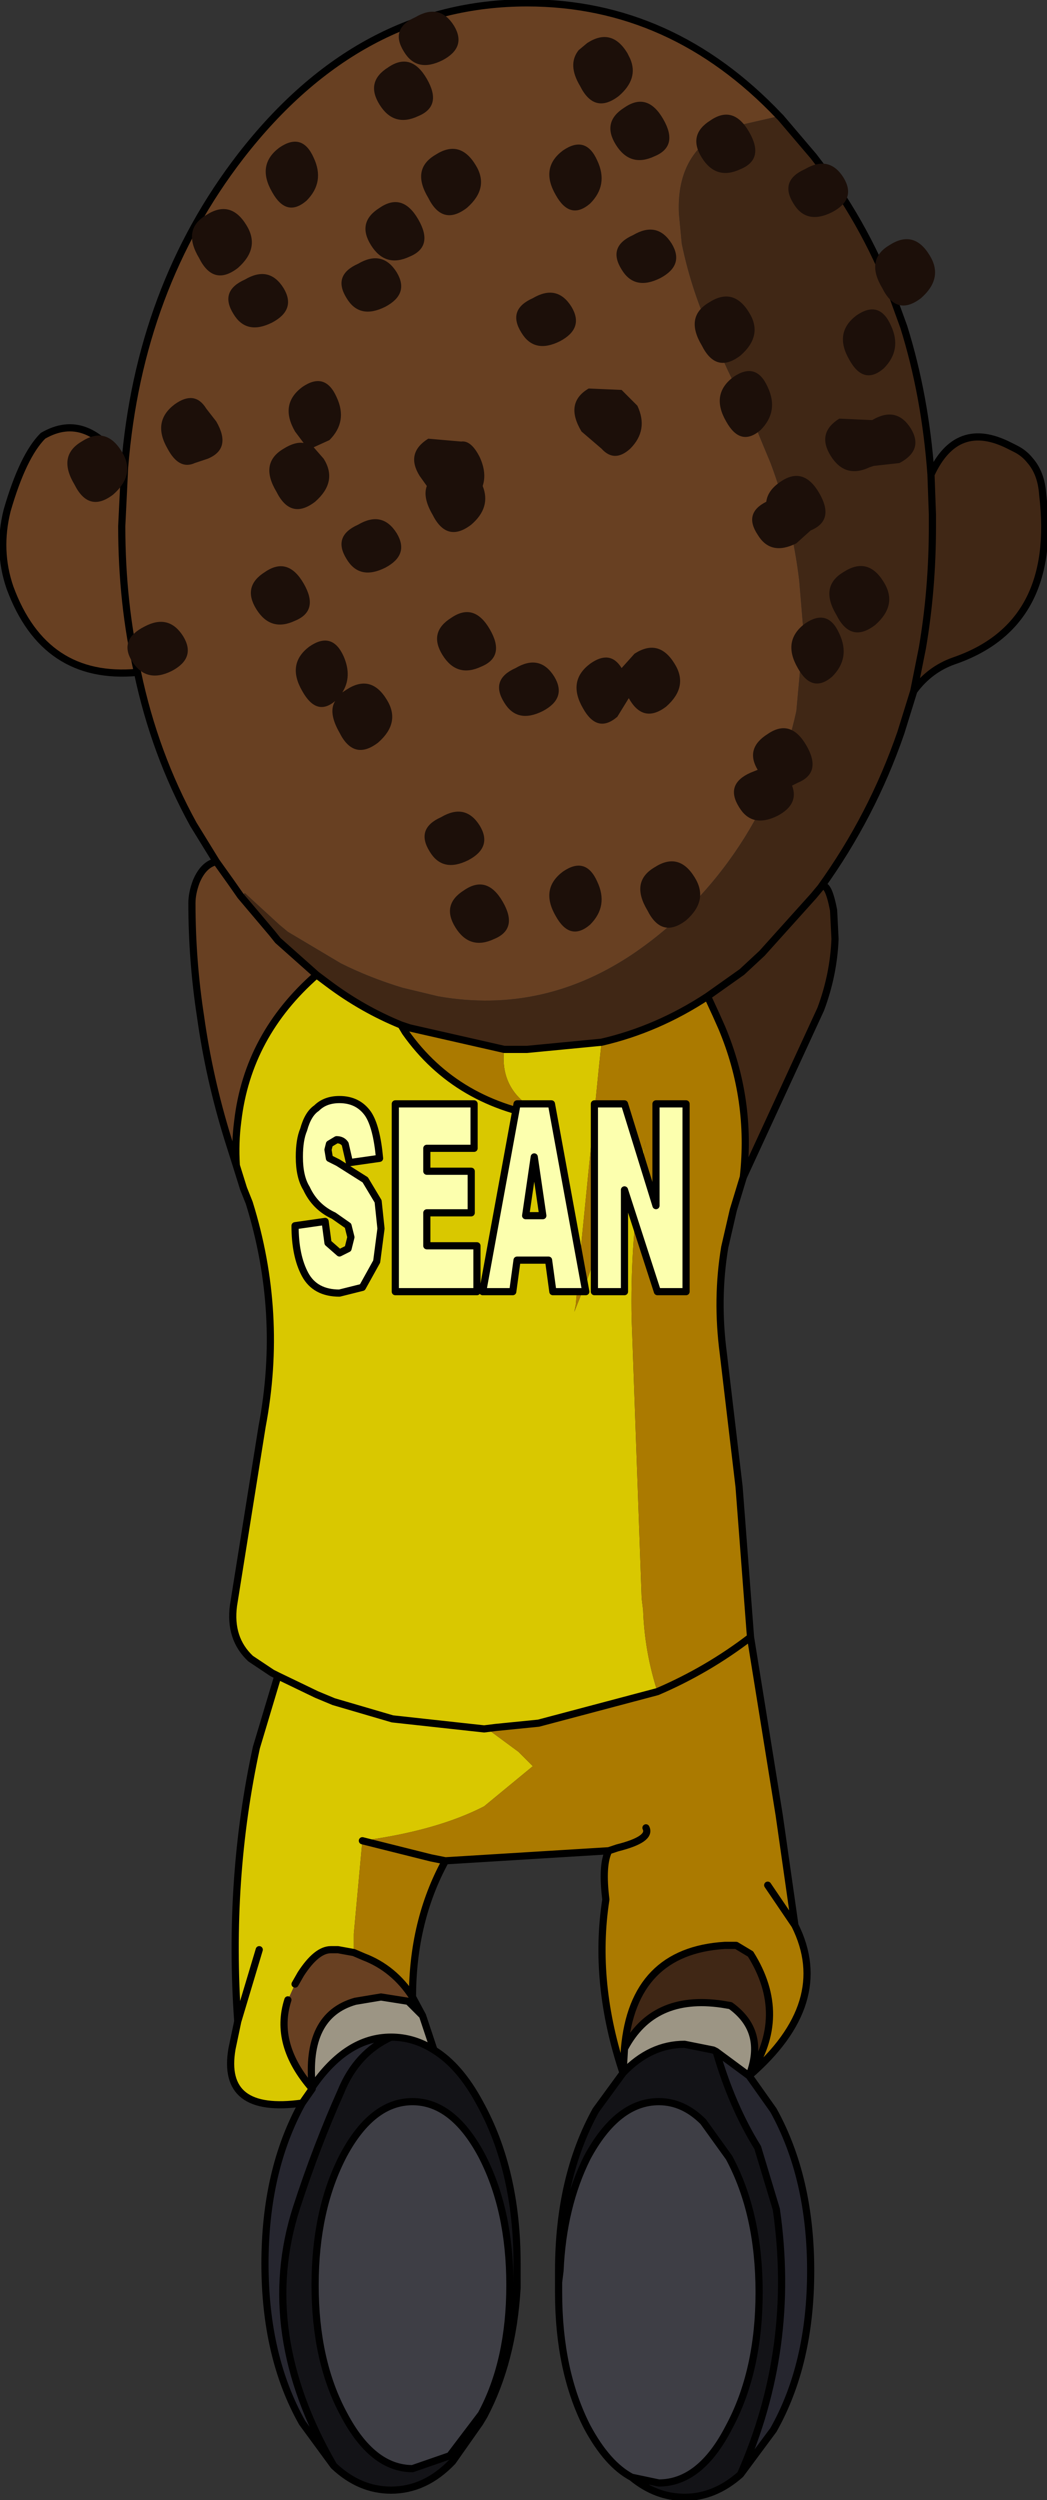 <?xml version="1.0" encoding="UTF-8" standalone="no"?>
<svg xmlns:xlink="http://www.w3.org/1999/xlink" height="87.2px" width="36.55px" xmlns="http://www.w3.org/2000/svg">
  <rect width="100%" height="100%" fill="#333333" stroke="none"/>
  <g transform="matrix(1.0, 0.0, 0.0, 1.0, -9.45, 7.5)">
    <path d="M17.7 33.15 L17.4 32.2 Q16.75 30.1 16.45 27.95 16.15 26.0 16.15 24.0 16.15 23.65 16.3 23.25 16.55 22.65 17.0 22.55 L16.2 21.25 Q14.85 18.8 14.25 15.95 11.0 16.25 9.8 13.0 9.35 11.7 9.7 10.3 10.25 8.4 10.95 7.7 12.5 6.8 13.8 8.8 14.3 2.55 17.85 -2.05 22.0 -7.4 27.85 -7.4 32.9 -7.4 36.65 -3.45 L34.9 -3.05 Q33.05 -2.25 33.15 -0.05 L33.25 1.0 Q33.6 2.7 34.35 4.3 L34.85 5.4 35.45 6.65 35.75 7.2 36.1 8.05 36.35 8.65 Q37.1 10.65 37.35 12.75 L37.5 14.55 37.25 17.3 Q36.75 19.6 35.45 21.7 33.95 24.1 31.65 25.7 28.45 27.9 24.75 27.25 L23.5 26.95 Q22.35 26.6 21.35 26.1 L19.5 25.0 19.2 24.75 18.0 23.65 17.85 23.75 18.95 25.05 19.15 25.3 20.5 26.5 Q18.1 28.6 17.75 31.6 17.65 32.35 17.7 33.15 M30.45 28.85 L30.45 28.75 30.45 28.85 M17.0 22.55 L17.5 23.25 17.85 23.75 17.5 23.25 17.0 22.55 M13.8 8.8 L13.7 10.85 Q13.7 13.55 14.25 15.95 13.7 13.55 13.7 10.85 L13.8 8.8 M21.8 60.6 L22.15 60.75 Q23.2 61.15 23.85 62.15 L23.7 62.3 22.75 62.15 21.85 62.3 Q20.1 62.8 20.35 65.3 L20.35 65.35 Q19.0 63.8 19.5 62.25 L19.75 61.7 19.95 61.35 Q20.5 60.5 21.0 60.5 L21.25 60.5 21.8 60.6" fill="#684022" fill-rule="evenodd" stroke="none"/>
    <path d="M36.65 -3.45 L36.7 -3.4 37.85 -2.05 Q39.6 0.2 40.6 2.8 L40.8 3.35 41.0 3.9 Q41.75 6.3 41.95 9.05 42.85 7.1 44.7 8.05 L44.9 8.15 Q45.2 8.3 45.4 8.55 45.8 9.0 45.85 9.75 46.4 14.3 42.75 15.55 41.9 15.85 41.35 16.6 L40.9 18.05 Q39.9 20.95 38.1 23.45 38.35 23.2 38.55 24.25 L38.6 25.25 Q38.55 26.5 38.1 27.7 L35.4 33.55 Q35.7 30.85 34.65 28.35 L34.45 27.9 34.15 27.25 Q32.4 28.4 30.45 28.85 L27.85 29.1 27.05 29.1 23.75 28.35 23.45 28.25 Q22.1 27.7 20.9 26.8 L20.5 26.5 19.15 25.3 18.95 25.05 17.85 23.75 18.0 23.65 19.2 24.75 19.5 25.0 21.35 26.1 Q22.35 26.6 23.5 26.95 L24.75 27.25 Q28.45 27.9 31.65 25.7 33.95 24.1 35.45 21.7 36.75 19.6 37.25 17.3 L37.5 14.55 37.35 12.75 Q37.1 10.65 36.35 8.65 L36.1 8.05 35.75 7.2 35.45 6.65 34.85 5.4 34.35 4.3 Q33.6 2.7 33.25 1.0 L33.15 -0.05 Q33.05 -2.25 34.9 -3.05 L36.65 -3.45 M30.45 28.85 L30.45 28.75 30.45 28.85 M41.35 16.6 L41.65 15.1 Q42.0 13.05 42.0 10.85 L42.0 10.45 41.95 9.05 42.0 10.45 42.0 10.85 Q42.0 13.05 41.65 15.1 L41.35 16.6 M38.1 23.45 L37.85 23.75 36.05 25.75 35.35 26.4 34.15 27.25 35.35 26.4 36.05 25.75 37.85 23.75 38.1 23.45 M31.25 63.95 Q31.55 60.55 34.75 60.35 L35.15 60.35 35.65 60.65 Q37.0 62.8 35.6 64.9 36.2 63.35 34.95 62.45 L34.65 62.4 Q32.25 62.05 31.25 63.95" fill="#402715" fill-rule="evenodd" stroke="none"/>
    <path d="M20.0 65.85 Q17.15 66.25 17.55 63.95 L17.75 63.0 Q17.4 58.05 18.4 53.45 L19.15 50.95 18.95 50.85 18.2 50.35 Q17.45 49.65 17.6 48.5 L18.6 42.25 Q19.35 38.3 18.15 34.45 L17.95 33.95 17.7 33.15 Q17.65 32.35 17.75 31.6 18.1 28.6 20.5 26.5 L20.9 26.8 Q22.1 27.7 23.45 28.25 L23.6 28.5 Q25.4 31.05 28.75 31.5 26.85 30.8 27.05 29.1 L27.85 29.1 30.45 28.85 30.35 29.8 30.0 33.3 29.75 35.8 29.55 38.0 29.5 38.25 29.9 37.25 Q30.65 35.2 31.7 33.0 L31.85 32.75 31.9 32.7 32.0 32.25 31.95 32.5 31.8 33.65 Q31.45 36.05 31.5 38.5 L31.85 48.25 31.9 48.65 Q31.95 50.1 32.4 51.5 L28.25 52.6 26.75 52.75 26.6 52.9 27.55 53.6 28.05 54.1 26.35 55.5 Q24.7 56.35 22.1 56.7 L21.8 59.95 21.8 60.6 21.25 60.5 21.0 60.5 Q20.5 60.5 19.95 61.35 L19.75 61.7 19.5 62.25 Q19.0 63.8 20.35 65.35 L20.0 65.85 M26.75 52.75 L26.35 52.8 23.15 52.45 21.1 51.85 20.5 51.6 19.15 50.95 20.5 51.6 21.1 51.85 23.15 52.45 26.35 52.8 26.75 52.75 M18.5 60.5 L17.75 63.0 18.5 60.5" fill="#d9c800" fill-rule="evenodd" stroke="none"/>
    <path d="M35.4 33.55 L35.05 34.7 34.75 36.0 Q34.45 37.8 34.7 39.7 L35.25 44.35 35.65 49.6 36.65 55.8 37.2 59.65 Q38.55 62.35 35.6 64.9 37.0 62.8 35.65 60.65 L35.15 60.35 34.75 60.35 Q31.55 60.55 31.25 63.95 L31.2 64.8 Q30.15 61.65 30.6 58.75 30.45 57.55 30.7 57.05 L25.0 57.4 Q23.85 59.5 23.85 62.15 23.2 61.15 22.15 60.75 L21.8 60.6 21.8 59.95 22.1 56.7 Q24.7 56.35 26.35 55.5 L28.05 54.1 27.55 53.6 26.6 52.9 26.75 52.75 28.25 52.6 32.4 51.5 Q31.95 50.1 31.9 48.65 L31.85 48.25 31.5 38.5 Q31.45 36.05 31.8 33.65 L31.95 32.5 32.0 32.25 31.9 32.7 31.85 32.75 31.7 33.0 Q30.65 35.2 29.9 37.25 L29.5 38.25 29.55 38.0 29.75 35.8 30.0 33.3 30.35 29.8 30.45 28.85 Q32.4 28.4 34.15 27.25 L34.45 27.9 34.65 28.35 Q35.7 30.85 35.4 33.55 M23.45 28.25 L23.75 28.35 27.05 29.1 Q26.85 30.8 28.75 31.5 25.4 31.05 23.6 28.5 L23.45 28.25 M35.65 49.6 Q34.15 50.75 32.4 51.5 34.15 50.75 35.65 49.6 M36.25 58.25 L37.2 59.65 36.25 58.25 M32.0 56.25 Q32.2 56.65 31.0 56.95 L30.7 57.05 31.0 56.95 Q32.2 56.65 32.0 56.25 M25.0 57.4 L24.5 57.3 22.1 56.7 24.5 57.3 25.0 57.4" fill="#ab7a00" fill-rule="evenodd" stroke="none"/>
    <path d="M24.2 62.8 L24.6 64.0 Q23.9 63.55 23.1 63.55 21.55 63.55 20.35 65.3 20.1 62.8 21.85 62.3 L22.75 62.15 23.7 62.3 24.2 62.8 M31.25 63.95 Q32.25 62.05 34.65 62.4 L34.95 62.45 Q36.2 63.35 35.6 64.9 L34.45 64.05 34.35 64.0 33.35 63.8 Q32.15 63.8 31.2 64.8 L31.25 63.95" fill="#9c9584" fill-rule="evenodd" stroke="none"/>
    <path d="M35.3 78.8 Q34.4 79.6 33.35 79.6 32.35 79.6 31.5 78.9 L32.45 79.1 Q33.9 79.1 34.9 77.15 35.95 75.2 35.95 72.45 35.95 69.7 34.9 67.75 L34.0 66.5 Q33.3 65.8 32.45 65.8 31.0 65.8 29.95 67.75 29.1 69.45 29.0 71.7 L28.95 71.7 Q28.95 68.45 30.25 66.1 L31.2 64.8 Q32.15 63.8 33.35 63.8 L34.35 64.0 34.45 64.05 Q35.0 65.95 35.9 67.4 L36.55 69.55 Q37.25 74.4 35.3 78.8 M24.6 64.0 Q25.5 64.55 26.2 65.85 27.5 68.2 27.5 71.45 L27.5 72.3 27.25 72.2 Q27.25 69.55 26.25 67.65 25.25 65.8 23.85 65.8 22.45 65.8 21.45 67.65 20.45 69.55 20.45 72.2 20.45 74.85 21.45 76.7 22.45 78.6 23.85 78.6 L25.15 78.15 25.25 78.35 Q24.3 79.35 23.1 79.35 22.0 79.35 21.1 78.5 18.4 73.85 19.8 69.5 20.5 67.35 21.35 65.45 21.9 64.1 23.1 63.55 23.9 63.55 24.6 64.0" fill="#131317" fill-rule="evenodd" stroke="none"/>
    <path d="M35.6 64.9 L36.45 66.1 Q37.75 68.45 37.75 71.7 37.75 74.95 36.45 77.25 L35.3 78.8 Q37.25 74.4 36.55 69.55 L35.9 67.4 Q35.0 65.95 34.45 64.05 L35.6 64.9 M21.1 78.5 L20.0 77.0 Q18.7 74.7 18.7 71.45 18.7 68.2 20.0 65.85 L20.35 65.35 20.35 65.3 Q21.55 63.55 23.1 63.55 21.9 64.1 21.35 65.45 20.5 67.35 19.8 69.5 18.4 73.85 21.1 78.5" fill="#26262f" fill-rule="evenodd" stroke="none"/>
    <path d="M31.5 78.9 Q30.65 78.45 29.95 77.15 28.95 75.2 28.95 72.45 L28.95 72.1 29.0 71.7 Q29.1 69.45 29.95 67.75 31.0 65.8 32.45 65.8 33.3 65.8 34.0 66.5 L34.9 67.75 Q35.95 69.7 35.95 72.45 35.95 75.2 34.9 77.15 33.9 79.1 32.45 79.1 L31.5 78.9 M25.15 78.15 L23.85 78.6 Q22.45 78.6 21.45 76.7 20.45 74.85 20.45 72.2 20.45 69.55 21.45 67.65 22.45 65.8 23.85 65.8 25.25 65.8 26.25 67.65 27.25 69.55 27.25 72.2 27.25 74.85 26.25 76.7 L25.15 78.15" fill="#3e3e45" fill-rule="evenodd" stroke="none"/>
    <path d="M36.65 -3.45 L36.7 -3.4 37.85 -2.05 Q39.6 0.2 40.6 2.8 L40.8 3.35 41.0 3.9 Q41.75 6.3 41.95 9.05 42.85 7.1 44.7 8.05 L44.9 8.15 Q45.2 8.3 45.4 8.55 45.8 9.0 45.85 9.75 46.4 14.3 42.75 15.55 41.9 15.85 41.35 16.6 L40.9 18.05 Q39.9 20.95 38.1 23.45 38.35 23.2 38.55 24.25 L38.6 25.25 Q38.55 26.5 38.1 27.7 L35.4 33.55 35.05 34.7 34.75 36.0 Q34.45 37.8 34.7 39.7 L35.25 44.35 35.65 49.6 36.65 55.8 37.2 59.65 Q38.55 62.35 35.6 64.9 L36.45 66.1 Q37.75 68.45 37.75 71.7 37.75 74.95 36.45 77.25 L35.3 78.8 Q34.4 79.6 33.35 79.6 32.35 79.6 31.5 78.9 30.65 78.45 29.95 77.15 28.95 75.2 28.95 72.45 L28.95 72.1 28.95 71.7 Q28.95 68.45 30.25 66.1 L31.2 64.8 Q30.15 61.65 30.6 58.75 30.45 57.55 30.7 57.05 L25.0 57.4 Q23.85 59.5 23.85 62.15 L24.2 62.8 24.6 64.0 Q25.5 64.55 26.2 65.85 27.5 68.2 27.5 71.45 L27.5 72.3 Q27.35 74.85 26.35 76.75 L26.2 77.0 25.25 78.35 Q24.3 79.35 23.1 79.35 22.0 79.35 21.1 78.5 L20.0 77.0 Q18.7 74.7 18.7 71.45 18.7 68.2 20.0 65.85 17.15 66.25 17.55 63.95 L17.75 63.0 Q17.4 58.05 18.4 53.45 L19.15 50.95 18.95 50.85 18.2 50.35 Q17.45 49.65 17.6 48.5 L18.6 42.25 Q19.35 38.3 18.15 34.45 L17.95 33.95 17.7 33.15 17.4 32.2 Q16.75 30.1 16.45 27.95 16.15 26.0 16.15 24.0 16.15 23.65 16.3 23.25 16.55 22.65 17.0 22.55 L16.2 21.25 Q14.85 18.8 14.25 15.95 11.0 16.25 9.8 13.0 9.35 11.7 9.7 10.3 10.25 8.4 10.95 7.7 12.5 6.8 13.8 8.8 14.3 2.55 17.85 -2.05 22.0 -7.4 27.85 -7.4 32.9 -7.4 36.65 -3.45 M17.85 23.75 L18.95 25.05 19.15 25.3 20.5 26.5 20.9 26.8 Q22.1 27.7 23.45 28.25 L23.75 28.35 27.05 29.1 27.85 29.1 30.45 28.85 Q32.4 28.4 34.15 27.25 L35.35 26.4 36.05 25.75 37.85 23.75 38.1 23.45 M41.95 9.05 L42.0 10.45 42.0 10.85 Q42.0 13.05 41.65 15.1 L41.35 16.6 M14.25 15.95 Q13.7 13.55 13.7 10.85 L13.8 8.8 M17.85 23.75 L17.5 23.25 17.0 22.55 M20.5 26.5 Q18.1 28.6 17.75 31.6 17.65 32.35 17.7 33.15 M34.15 27.25 L34.45 27.9 34.65 28.35 Q35.7 30.85 35.4 33.55 M32.4 51.5 Q34.15 50.75 35.65 49.6 M28.75 31.5 Q25.4 31.05 23.6 28.5 L23.45 28.25 M35.6 64.9 Q37.0 62.8 35.65 60.65 L35.15 60.35 34.75 60.35 Q31.55 60.55 31.25 63.95 32.25 62.05 34.65 62.4 L34.95 62.45 Q36.2 63.35 35.6 64.9 L34.45 64.05 Q35.0 65.95 35.9 67.4 L36.55 69.55 Q37.25 74.4 35.3 78.8 M30.7 57.05 L31.0 56.95 Q32.2 56.65 32.0 56.25 M37.2 59.65 L36.25 58.25 M19.15 50.95 L20.5 51.6 21.1 51.85 23.15 52.45 26.35 52.8 26.75 52.75 28.25 52.6 32.4 51.5 M22.1 56.7 L24.5 57.3 25.0 57.4 M21.8 60.6 L22.15 60.75 Q23.2 61.15 23.85 62.15 M23.7 62.3 L24.2 62.8 M21.8 60.6 L21.25 60.5 21.0 60.5 Q20.5 60.5 19.95 61.35 L19.75 61.7 M19.5 62.25 Q19.0 63.8 20.35 65.35 L20.35 65.3 Q20.1 62.8 21.85 62.3 L22.75 62.15 23.7 62.3 M24.6 64.0 Q23.9 63.55 23.1 63.55 21.9 64.1 21.35 65.45 20.5 67.35 19.8 69.5 18.4 73.85 21.1 78.5 M23.1 63.55 Q21.55 63.55 20.35 65.3 M25.15 78.15 L23.85 78.6 Q22.45 78.6 21.45 76.7 20.45 74.85 20.45 72.2 20.45 69.55 21.45 67.65 22.45 65.8 23.85 65.8 25.25 65.8 26.25 67.65 27.25 69.55 27.25 72.2 27.25 74.85 26.25 76.7 L25.15 78.15 M29.0 71.7 L28.95 72.1 M31.5 78.9 L32.45 79.1 Q33.9 79.1 34.9 77.15 35.95 75.2 35.95 72.45 35.95 69.7 34.9 67.75 L34.0 66.5 Q33.3 65.8 32.45 65.8 31.0 65.8 29.95 67.75 29.1 69.45 29.0 71.7 M31.2 64.8 L31.25 63.95 M31.2 64.8 Q32.15 63.8 33.35 63.8 L34.35 64.0 34.45 64.05 M17.75 63.0 L18.5 60.5 M20.0 65.85 L20.35 65.35" fill="none" stroke="#000000" stroke-linecap="round" stroke-linejoin="round" stroke-width="0.25"/>
    <path d="M19.2 -2.35 Q20.0 -2.9 20.4 -2.0 20.8 -1.15 20.15 -0.5 19.45 0.1 18.95 -0.8 18.4 -1.75 19.2 -2.35 M25.3 -6.6 Q25.75 -5.85 24.9 -5.4 24.0 -4.95 23.55 -5.7 23.05 -6.5 23.95 -6.9 24.8 -7.4 25.3 -6.6 M24.65 -2.1 Q25.5 -2.65 26.05 -1.75 26.55 -0.95 25.75 -0.25 24.9 0.4 24.4 -0.6 23.8 -1.6 24.65 -2.1 M24.05 -3.45 Q23.2 -3.05 22.7 -3.85 22.2 -4.65 23.0 -5.15 23.8 -5.7 24.35 -4.75 24.9 -3.8 24.05 -3.45 M28.85 -0.7 Q28.3 -1.65 29.1 -2.25 29.9 -2.8 30.3 -1.9 30.7 -1.05 30.05 -0.4 29.35 0.2 28.85 -0.7 M29.95 -6.0 Q30.8 -6.55 31.35 -5.65 L31.45 -5.45 Q31.75 -4.75 31.05 -4.15 30.2 -3.5 29.7 -4.5 29.25 -5.25 29.65 -5.75 L29.95 -6.0 M30.95 -2.45 Q30.45 -3.25 31.25 -3.75 32.05 -4.3 32.6 -3.35 33.15 -2.4 32.3 -2.05 31.45 -1.65 30.95 -2.45 M34.25 -3.3 Q35.05 -3.85 35.6 -2.9 36.15 -1.95 35.3 -1.6 34.45 -1.2 33.95 -2.0 33.45 -2.8 34.25 -3.3 M38.5 -0.1 Q37.6 0.35 37.15 -0.4 36.65 -1.2 37.55 -1.6 38.4 -2.1 38.9 -1.3 39.35 -0.55 38.5 -0.1 M40.85 8.65 L39.95 8.75 39.8 8.8 Q38.95 9.2 38.45 8.4 37.95 7.6 38.75 7.1 L39.85 7.15 39.9 7.15 Q40.75 6.65 41.25 7.45 41.7 8.2 40.85 8.65 M41.9 1.4 Q42.4 2.2 41.6 2.9 40.75 3.55 40.25 2.55 39.65 1.55 40.5 1.05 41.35 0.5 41.9 1.4 M39.1 5.05 Q38.55 4.1 39.35 3.5 40.15 2.95 40.55 3.85 40.95 4.7 40.3 5.35 39.6 5.95 39.1 5.05 M33.95 4.55 Q33.35 3.55 34.2 3.05 35.05 2.5 35.6 3.4 36.1 4.2 35.3 4.9 34.45 5.55 33.95 4.55 M31.15 1.9 Q30.65 1.1 31.55 0.7 32.4 0.2 32.9 1.0 33.35 1.75 32.5 2.2 31.6 2.65 31.15 1.9 M30.45 8.15 L29.75 7.55 Q29.15 6.55 30.0 6.05 L31.15 6.1 31.7 6.65 Q32.1 7.5 31.45 8.15 30.9 8.65 30.45 8.15 M37.75 11.0 L37.25 11.45 Q36.35 11.9 35.9 11.15 35.4 10.4 36.2 10.0 36.25 9.6 36.7 9.3 37.5 8.75 38.05 9.7 38.6 10.65 37.75 11.0 M34.8 7.2 Q34.25 6.25 35.05 5.65 35.85 5.1 36.25 6.0 36.65 6.85 36.0 7.5 35.3 8.1 34.8 7.2 M27.65 4.1 Q27.15 3.3 28.05 2.9 28.9 2.4 29.4 3.2 29.85 3.95 29.0 4.4 28.1 4.85 27.65 4.1 M21.55 2.9 Q21.05 2.1 21.95 1.7 22.8 1.2 23.3 2.0 23.75 2.75 22.9 3.2 22.0 3.65 21.55 2.9 M23.75 1.45 Q22.9 1.85 22.4 1.05 21.9 0.25 22.7 -0.25 23.5 -0.8 24.05 0.15 24.6 1.1 23.75 1.45 M24.4 7.8 L25.55 7.9 Q25.9 7.85 26.2 8.45 26.45 9.0 26.3 9.45 26.6 10.2 25.9 10.8 25.05 11.45 24.55 10.45 24.2 9.85 24.35 9.45 L24.1 9.1 Q23.6 8.3 24.4 7.8 M20.4 8.1 L20.75 8.5 Q21.25 9.3 20.45 10.0 19.6 10.65 19.1 9.65 18.5 8.65 19.35 8.15 19.75 7.9 20.05 7.95 L19.75 7.55 Q19.2 6.6 20.0 6.0 20.8 5.45 21.2 6.35 21.6 7.2 20.95 7.85 L20.4 8.1 M21.95 10.8 Q22.8 10.3 23.3 11.1 23.75 11.85 22.9 12.3 22.0 12.75 21.55 12.0 21.05 11.2 21.95 10.8 M27.05 17.0 Q26.55 16.2 27.45 15.8 28.3 15.3 28.8 16.1 29.25 16.85 28.4 17.3 27.5 17.75 27.05 17.0 M26.25 15.75 Q25.4 16.15 24.9 15.35 24.4 14.55 25.2 14.05 26.0 13.5 26.55 14.45 27.1 15.4 26.25 15.75 M30.05 15.65 Q30.75 15.15 31.15 15.8 L31.6 15.3 Q32.45 14.75 33.0 15.65 33.5 16.45 32.7 17.15 31.9 17.75 31.4 16.85 L31.0 17.5 Q30.3 18.1 29.8 17.2 29.25 16.25 30.05 15.65 M21.45 15.4 Q21.75 16.1 21.4 16.65 L21.55 16.55 Q22.4 16.0 22.95 16.9 23.45 17.7 22.65 18.4 21.8 19.05 21.3 18.05 20.9 17.35 21.15 16.95 20.5 17.5 20.0 16.6 19.45 15.65 20.25 15.05 21.05 14.5 21.45 15.4 M24.85 21.0 Q25.7 20.5 26.2 21.3 26.65 22.05 25.8 22.5 24.9 22.95 24.45 22.2 23.95 21.4 24.85 21.0 M29.1 22.9 Q29.9 22.35 30.3 23.25 30.7 24.1 30.05 24.75 29.35 25.35 28.85 24.45 28.3 23.5 29.1 22.9 M27.0 23.95 Q27.55 24.9 26.7 25.25 25.85 25.65 25.35 24.85 24.85 24.05 25.65 23.55 26.45 23.0 27.0 23.95 M37.6 18.5 Q38.15 19.45 37.3 19.8 L37.1 19.9 Q37.35 20.55 36.6 20.95 35.7 21.4 35.25 20.65 34.75 19.85 35.65 19.45 L35.9 19.35 Q35.45 18.6 36.25 18.1 37.05 17.55 37.6 18.5 M40.0 14.3 Q39.15 14.95 38.65 13.95 38.05 12.95 38.9 12.45 39.75 11.9 40.3 12.8 40.8 13.6 40.0 14.3 M38.5 16.1 Q37.8 16.7 37.3 15.8 36.75 14.85 37.55 14.25 38.35 13.7 38.75 14.6 39.15 15.45 38.5 16.1 M33.7 23.1 Q34.2 23.9 33.4 24.6 32.55 25.25 32.05 24.25 31.45 23.25 32.3 22.75 33.15 22.2 33.7 23.1 M16.4 1.5 Q15.8 0.5 16.65 0.0 17.5 -0.55 18.05 0.35 18.55 1.15 17.75 1.85 16.9 2.5 16.4 1.5 M17.6 3.45 Q17.1 2.65 18.0 2.25 18.85 1.75 19.35 2.55 19.8 3.3 18.95 3.75 18.05 4.2 17.6 3.45 M13.4 9.75 Q12.55 10.4 12.05 9.4 11.45 8.4 12.3 7.9 13.15 7.35 13.7 8.25 14.2 9.05 13.4 9.75 M17.0 7.2 Q17.55 8.15 16.7 8.5 L16.25 8.65 Q15.7 8.9 15.3 8.15 14.75 7.2 15.55 6.6 16.25 6.1 16.65 6.75 L17.0 7.2 M18.4 13.75 Q17.9 12.95 18.7 12.45 19.5 11.9 20.05 12.85 20.6 13.8 19.75 14.15 18.9 14.55 18.4 13.75 M14.05 15.55 Q13.6 14.8 14.5 14.35 15.35 13.9 15.85 14.7 16.3 15.45 15.45 15.9 14.55 16.35 14.05 15.55" fill="#1c0f09" fill-rule="evenodd" stroke="none"/>
    <path d="M21.2 32.25 L20.95 32.4 20.9 32.6 20.95 32.9 21.25 33.05 22.2 33.65 22.65 34.4 22.75 35.35 22.6 36.5 22.1 37.4 21.3 37.6 Q20.45 37.6 20.1 36.95 19.75 36.3 19.75 35.25 L20.8 35.1 20.9 35.85 21.3 36.2 21.6 36.05 21.7 35.65 21.6 35.25 21.1 34.9 Q20.45 34.6 20.15 33.95 19.9 33.55 19.9 32.85 19.9 32.25 20.05 31.9 20.2 31.35 20.5 31.15 20.8 30.85 21.3 30.85 21.95 30.85 22.3 31.35 22.6 31.8 22.7 32.9 L21.65 33.05 21.5 32.4 Q21.4 32.25 21.2 32.25 M23.25 31.0 L26.0 31.0 26.0 32.55 24.35 32.55 24.35 33.35 25.9 33.35 25.9 34.8 24.35 34.8 24.35 35.95 26.1 35.95 26.1 37.55 23.25 37.55 23.25 31.0 M28.7 31.0 L29.9 37.55 28.75 37.55 28.6 36.45 27.5 36.45 27.35 37.55 26.3 37.55 27.5 31.0 28.7 31.0 M28.4 34.9 L28.1 32.85 27.8 34.9 28.4 34.9 M30.2 31.0 L31.25 31.0 32.35 34.55 32.35 31.0 33.4 31.0 33.4 37.55 32.4 37.55 31.25 34.0 31.25 37.55 30.2 37.55 30.2 31.0" fill="#fcffae" fill-rule="evenodd" stroke="none"/>
    <path d="M21.2 32.25 L20.95 32.4 20.9 32.6 20.95 32.9 21.25 33.05 22.2 33.65 22.65 34.4 22.75 35.35 22.6 36.5 22.1 37.4 21.3 37.6 Q20.45 37.6 20.1 36.95 19.75 36.3 19.75 35.25 L20.8 35.1 20.9 35.85 21.3 36.2 21.6 36.05 21.7 35.65 21.6 35.25 21.1 34.9 Q20.45 34.6 20.15 33.95 19.9 33.55 19.9 32.85 19.9 32.25 20.05 31.9 20.2 31.35 20.5 31.15 20.8 30.85 21.3 30.85 21.95 30.85 22.3 31.35 22.6 31.8 22.7 32.9 L21.65 33.05 21.5 32.4 Q21.4 32.25 21.2 32.25 M23.25 31.0 L26.0 31.0 26.0 32.55 24.35 32.55 24.35 33.35 25.9 33.35 25.9 34.8 24.35 34.8 24.35 35.95 26.1 35.95 26.1 37.55 23.25 37.55 23.25 31.0 M28.7 31.0 L29.9 37.55 28.75 37.55 28.6 36.45 27.5 36.45 27.35 37.55 26.3 37.55 27.5 31.0 28.7 31.0 M28.4 34.9 L28.1 32.85 27.8 34.9 28.4 34.9 M30.2 31.0 L31.25 31.0 32.35 34.55 32.35 31.0 33.4 31.0 33.4 37.55 32.4 37.55 31.25 34.0 31.25 37.55 30.2 37.55 30.2 31.0" fill="none" stroke="#000000" stroke-linecap="round" stroke-linejoin="round" stroke-width="0.25"/>
  </g>
</svg>
